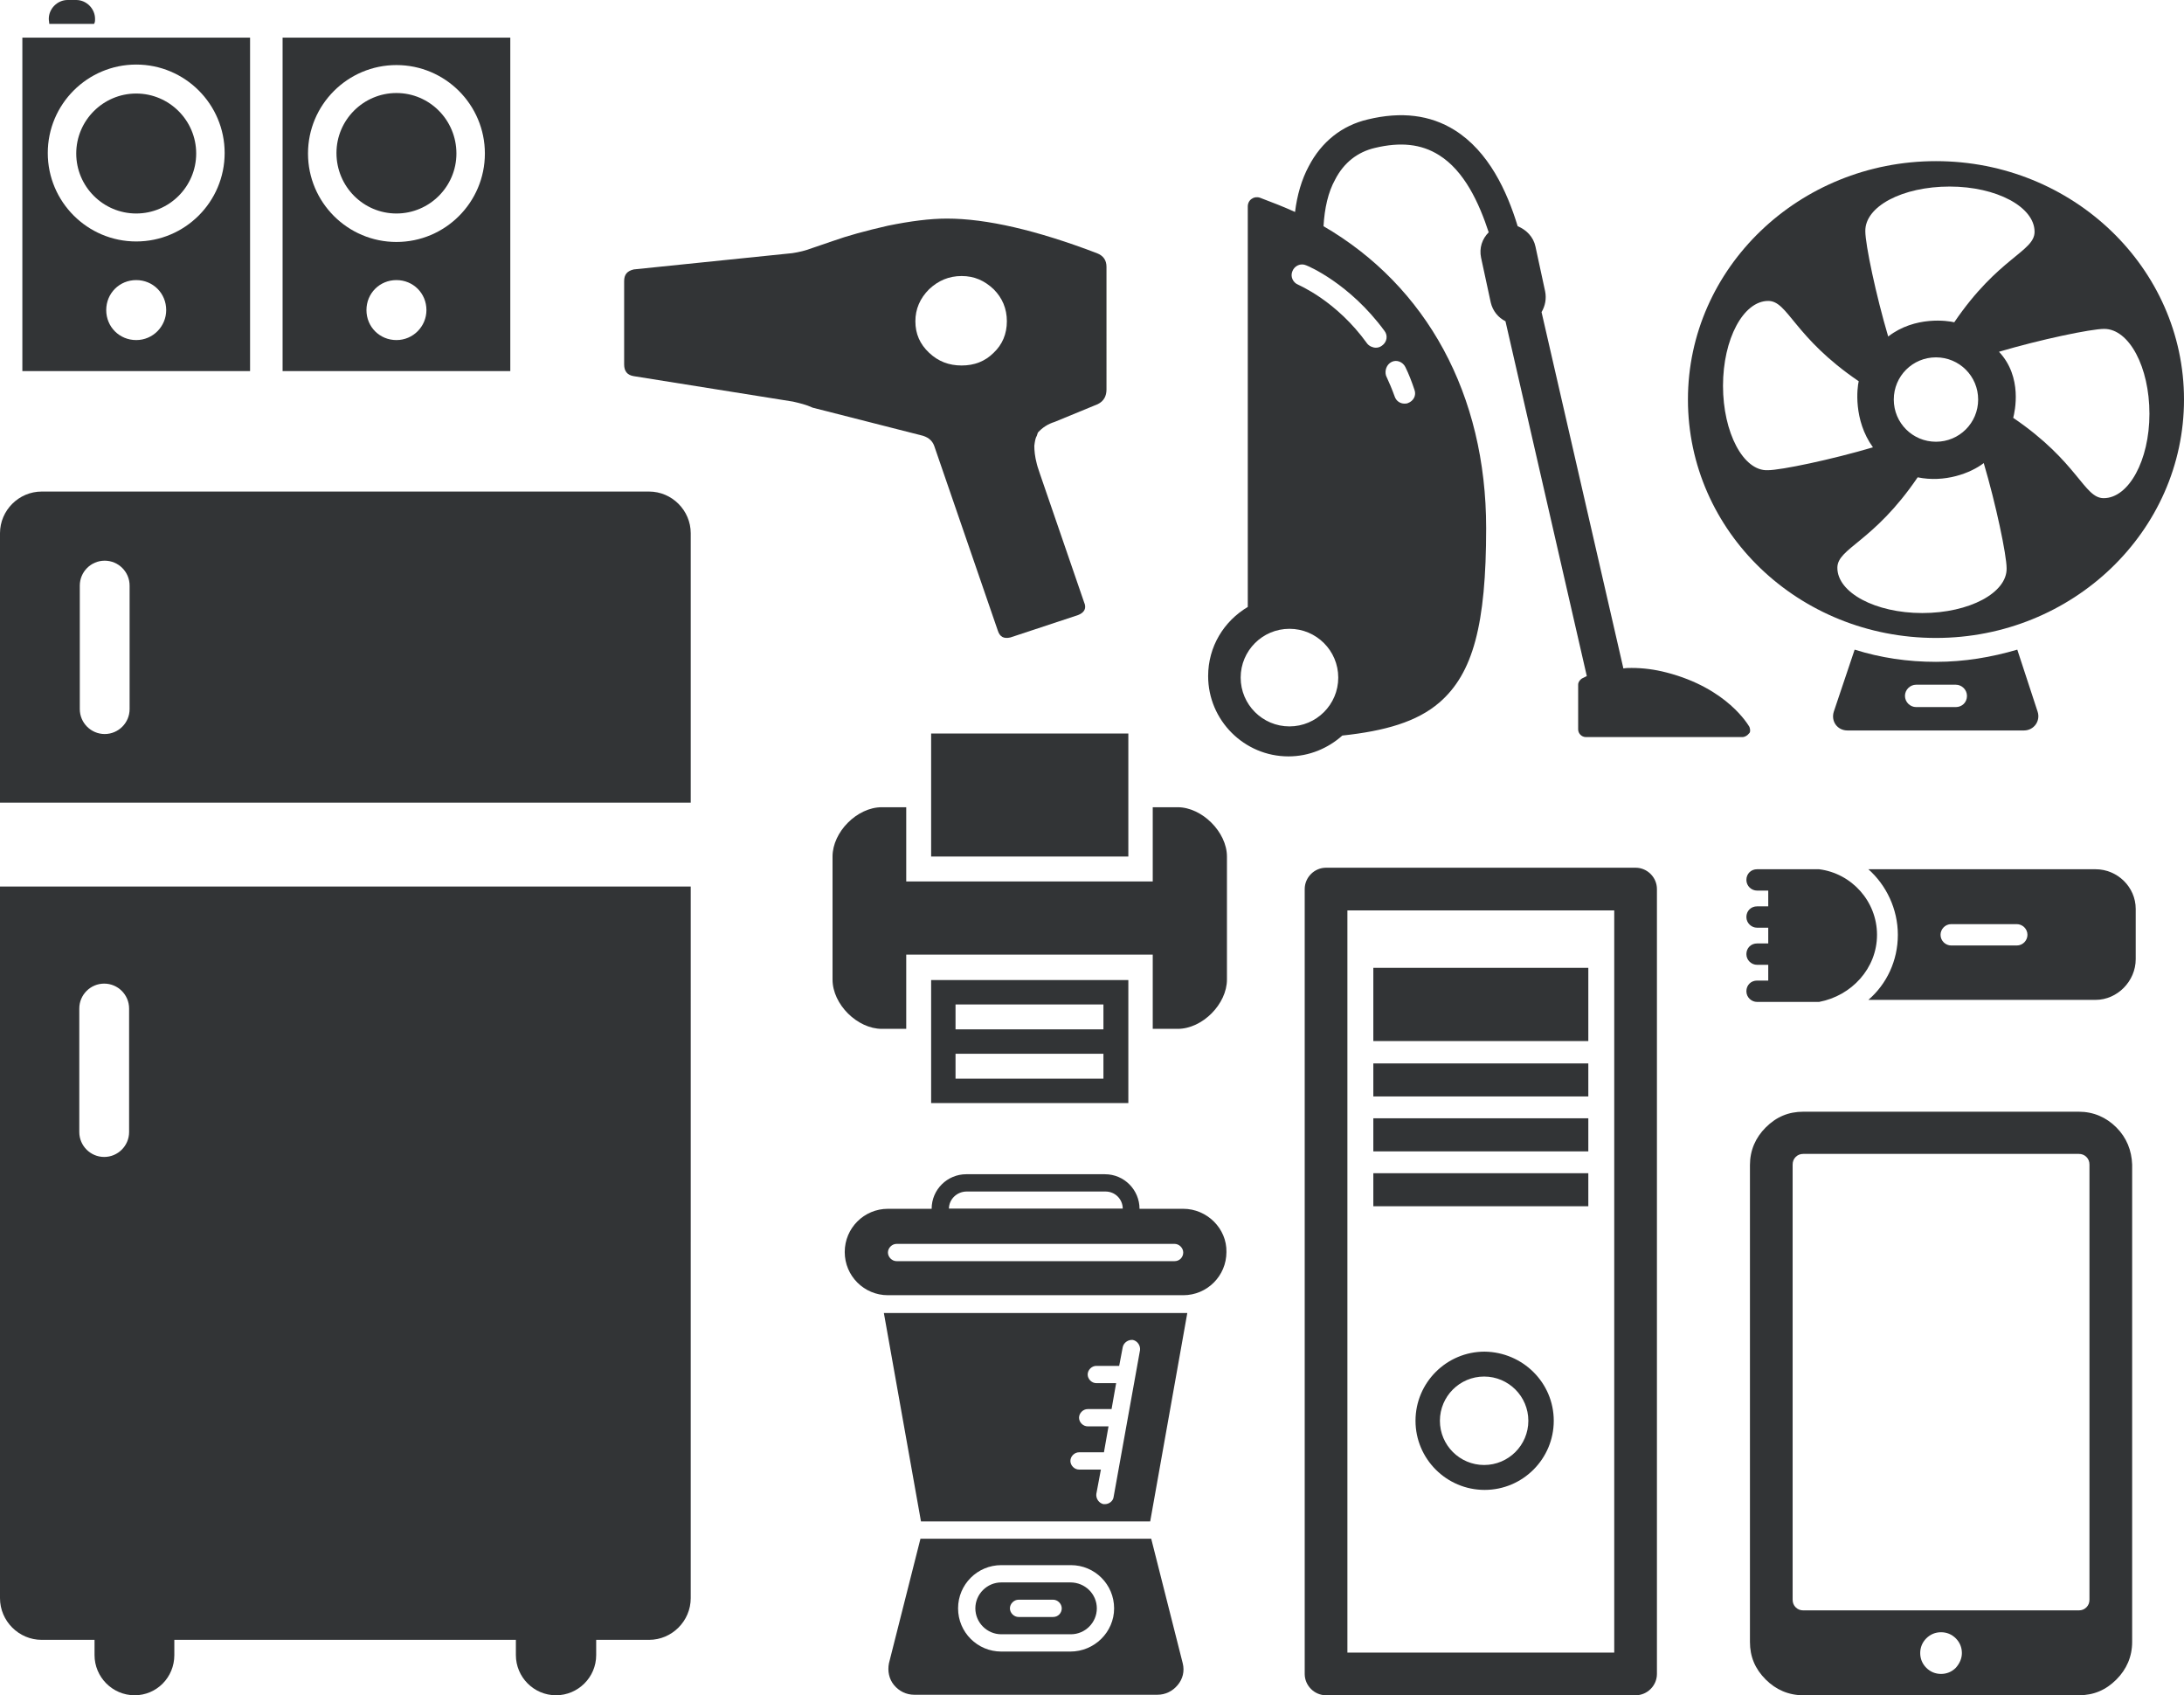 <?xml version="1.0" encoding="utf-8"?>
<!-- Generator: Adobe Illustrator 21.0.2, SVG Export Plug-In . SVG Version: 6.00 Build 0)  -->
<svg version="1.1" id="Layer_1" xmlns="http://www.w3.org/2000/svg" xmlns:xlink="http://www.w3.org/1999/xlink" x="0px" y="0px"
	 viewBox="0 0 429.7 333.5" style="enable-background:new 0 0 429.7 333.5;" xml:space="preserve">
<style type="text/css">
	.st0{fill:#323436;}
</style>
<g>
	<path class="st0" d="M416.4,221.8c-2-2-4.5-3.1-7.4-3.1h-54.2c-2.9,0-5.3,1-7.4,3.1c-2,2-3.1,4.5-3.1,7.4V323c0,2.9,1,5.3,3.1,7.4
		c2,2,4.5,3.1,7.4,3.1H409c2.9,0,5.3-1,7.4-3.1c2-2,3.1-4.5,3.1-7.4v-93.9C419.4,226.3,418.4,223.8,416.4,221.8L416.4,221.8z
		 M384.8,328.1c-0.8,0.8-1.8,1.2-2.9,1.2c-1.1,0-2.1-0.4-2.9-1.2c-0.8-0.8-1.2-1.8-1.2-2.9c0-1.1,0.4-2.1,1.2-2.9
		c0.8-0.8,1.8-1.2,2.9-1.2c1.1,0,2.1,0.4,2.9,1.2c0.8,0.8,1.2,1.8,1.2,2.9C386,326.2,385.6,327.2,384.8,328.1L384.8,328.1z
		 M411.1,314.7c0,0.6-0.2,1.1-0.6,1.5c-0.4,0.4-0.9,0.6-1.5,0.6h-54.2c-0.6,0-1.1-0.2-1.5-0.6c-0.4-0.4-0.6-0.9-0.6-1.5v-85.6
		c0-0.6,0.2-1.1,0.6-1.5c0.4-0.4,0.9-0.6,1.5-0.6H409c0.6,0,1.1,0.2,1.5,0.6c0.4,0.4,0.6,0.9,0.6,1.5V314.7z M411.1,314.7"/>
</g>
<path class="st0" d="M312.5,215.7h-42.3v-6.5h42.3V215.7z M312.5,220h-42.3v6.5h42.3V220z M312.5,190.4h-42.3v14.4h42.3V190.4z
	 M326,174.9v154.4c0,2.3-1.9,4.2-4.2,4.2h-60.9c-2.3,0-4.2-1.9-4.2-4.2V174.9c0-2.3,1.9-4.2,4.2-4.2h60.9
	C324.1,170.7,326,172.6,326,174.9L326,174.9z M317.6,179.1h-52.5v146h52.5V179.1z M312.5,230.8h-42.3v6.5h42.3V230.8z M305.7,279.5
	c0,7.5-6.1,13.6-13.6,13.6c-7.5,0-13.6-6.1-13.6-13.6c0-7.5,6.1-13.6,13.6-13.6C299.6,266,305.7,272,305.7,279.5L305.7,279.5z
	 M300.7,279.5c0-4.8-3.9-8.7-8.7-8.7s-8.7,3.9-8.7,8.7c0,4.8,3.9,8.7,8.7,8.7S300.7,284.3,300.7,279.5L300.7,279.5z"/>
<g>
	<g>
		<path class="st0" d="M369.3,183.9c0-6.6-5-12.1-11.4-12.9h-12.2c-1.2,0-2.1,0.9-2.1,2.1c0,1.2,1,2.1,2.1,2.1h2.2v3.1h-2.2
			c-1.2,0-2.1,0.9-2.1,2.1c0,1.2,1,2.1,2.1,2.1h2.2v3.1h-2.2c-1.2,0-2.1,0.9-2.1,2.1c0,1.2,1,2.1,2.1,2.1h2.2v3.1h-2.2
			c-1.2,0-2.1,0.9-2.1,2.1c0,1.2,1,2.1,2.1,2.1h12.2C364.3,195.9,369.3,190.5,369.3,183.9L369.3,183.9z M369.3,183.9"/>
		<path class="st0" d="M373.4,183.9c0,5.1-2.2,9.7-5.8,12.8h44.7c4.3,0,7.9-3.7,7.9-8v-9.9c0-4.3-3.6-7.8-7.9-7.8h-44.7
			C371.1,174.1,373.4,178.8,373.4,183.9L373.4,183.9z M396.8,181.8c1.1,0,2.1,0.9,2.1,2.1c0,1.1-0.9,2.1-2.1,2.1h-12.9
			c-1.1,0-2.1-0.9-2.1-2.1c0-1.1,0.9-2.1,2.1-2.1H396.8z M396.8,181.8"/>
	</g>
</g>
<g>
	<path class="st0" d="M380.9,31.7c-26.9,0-48.8,21-48.8,46.9c0,26,21.8,46.9,48.8,46.9c26.9,0,48.8-21,48.8-46.9
		S407.8,31.7,380.9,31.7L380.9,31.7z M383.6,36.7c9.2,0,16.7,4,16.7,8.9c0,3.9-7.1,5-15.8,17.8c-1.2-0.3-7.7-1.3-13,2.8
		c-2.4-8.1-4.5-18.1-4.5-20.7C366.9,40.6,374.3,36.7,383.6,36.7L383.6,36.7z M389.2,78.6c0,4.6-3.7,8.3-8.3,8.3
		c-4.6,0-8.3-3.7-8.3-8.3c0-4.6,3.7-8.3,8.3-8.3C385.5,70.3,389.2,74,389.2,78.6L389.2,78.6z M339,75.9c0-9.2,4-16.7,8.9-16.7
		c3.9,0,5,7.1,17.8,15.8c-0.3,1.2-1.1,7.6,2.8,13c-8.1,2.4-18.1,4.5-20.7,4.5C343,92.7,339,85.1,339,75.9L339,75.9z M378.2,120.6
		c-9.2,0-16.7-4-16.7-8.9c0-3.9,7.1-5,15.8-17.8c5.3,1.1,10.4-0.8,13-2.8c2.4,8.1,4.5,18.1,4.5,20.7
		C394.9,116.6,387.5,120.6,378.2,120.6L378.2,120.6z M413.9,98c-3.9,0-5-7.1-17.8-15.8c0.3-1.2,1.9-8-2.8-13
		c8.1-2.4,18.1-4.5,20.7-4.5c4.9,0,8.9,7.5,8.9,16.7C422.9,90.6,418.8,98,413.9,98L413.9,98z M413.9,98"/>
	<path class="st0" d="M396.9,127.8c-5.1,1.5-10.4,2.4-16,2.4c-5.6,0-10.9-0.8-16-2.4l-4.1,12.2c-0.6,1.9,0.7,3.7,2.7,3.7h34.7
		c2,0,3.3-1.9,2.7-3.7L396.9,127.8z M384.8,139.1H377c-1.2,0-2.2-1-2.2-2.2c0-1.2,1-2.2,2.2-2.2h7.8c1.2,0,2.2,1,2.2,2.2
		C387,138.2,386,139.1,384.8,139.1L384.8,139.1z M384.8,139.1"/>
</g>
<g>
	<g>
		<path class="st0" d="M215.8,49.8C204,45.3,194.1,43,186.3,43c-3.3,0-7.2,0.5-11.6,1.4c-4.4,1-8,2-10.8,3l-4.1,1.4
			c-1.3,0.5-2.6,0.8-3.9,1L124.7,53c-1.3,0.3-1.9,1-1.9,2.3v16.4c0,1.3,0.6,2.1,1.9,2.3l31.3,5c1.3,0.3,2.6,0.6,3.9,1.2l21.2,5.4
			c1.4,0.3,2.3,1,2.7,2.1l12.5,36.3c0.4,1.3,1.2,1.7,2.5,1.4l13.3-4.4c1.3-0.5,1.7-1.4,1.2-2.5l-8.7-25.3c-0.4-1.2-0.6-1.8-0.6-1.9
			c-0.4-1.5-0.5-2.7-0.5-3.6c0.1-0.8,0.2-1.5,0.5-2l0.2-0.6c0.9-1,2-1.7,3.3-2.1l8.5-3.5c1.2-0.6,1.7-1.6,1.7-2.9V52.5
			C217.7,51.2,217.1,50.3,215.8,49.8L215.8,49.8z M195.5,69.4c-1.7,1.7-3.8,2.5-6.3,2.5s-4.6-0.8-6.4-2.5c-1.8-1.7-2.7-3.7-2.7-6.2
			c0-2.4,0.9-4.5,2.7-6.3c1.8-1.7,3.9-2.6,6.4-2.6s4.5,0.9,6.3,2.6c1.7,1.7,2.6,3.8,2.6,6.3C198.1,65.7,197.2,67.8,195.5,69.4
			L195.5,69.4z M195.5,69.4"/>
	</g>
</g>
<g>
	<path class="st0" d="M186.7,237.8l34.2,0c0-1.9-1.5-3.4-3.4-3.4h-27.3C188.3,234.4,186.7,235.9,186.7,237.8L186.7,237.8z
		 M224.3,241.2h-41v-3.4c0-3.8,3.1-6.8,6.8-6.8h27.3c3.8,0,6.8,3.1,6.8,6.8V241.2z"/>
	<path class="st0" d="M231.1,248.1h-54.7c-0.9,0-1.7-0.8-1.7-1.7c0-0.9,0.8-1.7,1.7-1.7h54.7c0.9,0,1.7,0.8,1.7,1.7
		C232.8,247.3,232.1,248.1,231.1,248.1 M232.8,237.8h-58.1c-4.7,0-8.5,3.8-8.5,8.5c0,4.7,3.8,8.5,8.5,8.5h58.1
		c4.7,0,8.5-3.8,8.5-8.5C241.4,241.7,237.5,237.8,232.8,237.8"/>
	<path class="st0" d="M207.2,318.1h-6.8c-0.9,0-1.7-0.8-1.7-1.7c0-0.9,0.8-1.7,1.7-1.7h6.8c0.9,0,1.7,0.8,1.7,1.7
		C208.9,317.3,208.2,318.1,207.2,318.1 M210.6,311.3H197c-2.8,0-5.1,2.3-5.1,5.1c0,2.8,2.3,5.1,5.1,5.1h13.7c2.8,0,5.1-2.3,5.1-5.1
		C215.8,313.6,213.5,311.3,210.6,311.3"/>
	<path class="st0" d="M210.6,324.9H197c-4.7,0-8.5-3.8-8.5-8.5c0-4.7,3.8-8.5,8.5-8.5h13.7c4.7,0,8.5,3.8,8.5,8.5
		C219.2,321.1,215.3,324.9,210.6,324.9 M232.7,327.2l-6.2-24.5h-45.4l-6.2,24.5c-0.3,1.5,0,3.1,1,4.3c1,1.2,2.4,1.9,4,1.9h47.8
		c1.6,0,3-0.7,4-1.9C232.7,330.3,233.1,328.8,232.7,327.2"/>
	<path class="st0" d="M219.1,294.5c-0.1,0.8-0.9,1.4-1.7,1.4c-0.1,0-0.2,0-0.3,0c-0.9-0.2-1.5-1.1-1.4-2l0.9-4.8h-4.3
		c-0.9,0-1.7-0.8-1.7-1.7c0-0.9,0.8-1.7,1.7-1.7h4.9l0.9-5.1H214c-0.9,0-1.7-0.8-1.7-1.7c0-0.9,0.8-1.7,1.7-1.7h4.7l0.9-5.1h-3.9
		c-0.9,0-1.7-0.8-1.7-1.7c0-0.9,0.8-1.7,1.7-1.7h4.5l0.7-3.7c0.2-0.9,1.1-1.5,2-1.4c0.9,0.2,1.5,1.1,1.4,2L219.1,294.5z
		 M173.9,258.3l7.3,41h45.1l7.3-41H173.9z"/>
</g>
<g>
	<path class="st0" d="M183.2,202.5V217H222v-24.2h-38.8V202.5z M188,197.6h29.1v4.9H188V197.6z M188,207.3h29.1v4.9H188V207.3z
		 M188,207.3"/>
	<path class="st0" d="M222,158.8v-14.5h-38.8v24.2H222V158.8z M222,158.8"/>
	<path class="st0" d="M231.7,158.8h-4.9v14.6h-48.5v-14.6h-4.8c-4.9,0-9.7,4.9-9.7,9.7v24.2c0,4.9,4.9,9.7,9.7,9.7h4.8v-14.6h48.5
		v14.6h4.9c4.9,0,9.7-4.9,9.7-9.7v-24.2C241.4,163.7,236.5,158.8,231.7,158.8L231.7,158.8z M231.7,158.8"/>
</g>
<g>
	<path class="st0" d="M127.7,96.7H8.2c-4.5,0-8.2,3.7-8.2,8.2v53h135.9v-53C135.9,100.4,132.2,96.7,127.7,96.7L127.7,96.7z
		 M25.5,139.5c0,2.7-2.2,4.9-4.9,4.9c-2.7,0-4.9-2.2-4.9-4.9v-24.3c0-2.7,2.2-4.9,4.9-4.9c2.7,0,4.9,2.2,4.9,4.9V139.5z M25.5,139.5
		"/>
	<path class="st0" d="M0,314.4c0,4.5,3.7,8.2,8.2,8.2h10.4v3c0,4.3,3.5,7.9,7.9,7.9c4.3,0,7.8-3.5,7.8-7.9v-3h67.2v3
		c0,4.3,3.5,7.9,7.9,7.9c4.3,0,7.9-3.5,7.9-7.9v-3h10.4c4.5,0,8.2-3.7,8.2-8.2V174.4H0V314.4z M15.6,198.4c0-2.7,2.2-4.9,4.9-4.9
		c2.7,0,4.9,2.2,4.9,4.9v24.3c0,2.7-2.2,4.9-4.9,4.9c-2.7,0-4.9-2.2-4.9-4.9V198.4z M15.6,198.4"/>
</g>
<g>
	<path class="st0" d="M78,18.3c-6.5,0-11.8,5.3-11.8,11.8C66.2,36.7,71.5,42,78,42s11.8-5.3,11.8-11.8C89.8,23.6,84.5,18.3,78,18.3
		L78,18.3z M78,18.3"/>
	<path class="st0" d="M100.4,7.4H55.6V73h44.8V7.4z M78,66.9c-3.3,0-5.9-2.6-5.9-5.9c0-3.3,2.6-5.9,5.9-5.9c3.3,0,5.9,2.6,5.9,5.9
		C83.9,64.2,81.3,66.9,78,66.9L78,66.9z M78,47.6c-9.6,0-17.4-7.8-17.4-17.4c0-9.6,7.8-17.4,17.4-17.4s17.4,7.8,17.4,17.4
		C95.4,39.8,87.6,47.6,78,47.6L78,47.6z M78,47.6"/>
	<path class="st0" d="M18.7,3.7C18.7,1.7,17,0,15,0h-1.7c-2,0-3.7,1.7-3.7,3.7c0,0.4,0.1,0.7,0.1,1h8.8C18.7,4.4,18.7,4.1,18.7,3.7
		L18.7,3.7z M18.7,3.7"/>
	<path class="st0" d="M4.4,73h44.8V7.4H4.4V73z M26.8,66.9c-3.3,0-5.9-2.6-5.9-5.9c0-3.3,2.6-5.9,5.9-5.9c3.3,0,5.9,2.6,5.9,5.9
		C32.7,64.2,30.1,66.9,26.8,66.9L26.8,66.9z M26.8,12.7c9.6,0,17.4,7.8,17.4,17.4c0,9.6-7.8,17.4-17.4,17.4
		c-9.6,0-17.4-7.8-17.4-17.4C9.4,20.5,17.2,12.7,26.8,12.7L26.8,12.7z M26.8,12.7"/>
	<path class="st0" d="M26.8,42c6.5,0,11.8-5.3,11.8-11.8s-5.3-11.8-11.8-11.8c-6.5,0-11.8,5.3-11.8,11.8S20.3,42,26.8,42L26.8,42z
		 M26.8,42"/>
</g>
<g>
	<g>
		<path class="st0" d="M344.2,143c-0.2-0.3-4.3-7.6-16.3-10.7c-2.3-0.6-4.6-0.9-6.9-0.9c-0.5,0-1.1,0-1.6,0.1l-16.1-70.1
			c0.7-1.2,1-2.6,0.7-4.1l-1.9-8.8c-0.4-1.9-1.8-3.3-3.5-4c-2.1-6.9-5.7-14.7-12.4-18.9c-4.8-3-10.5-3.7-17.1-2.1
			c-5.1,1.2-9.1,4.4-11.6,9.2c-1.4,2.6-2.3,5.7-2.7,9c-2.2-1-4.5-1.9-6.9-2.8c-0.6-0.2-1.2-0.1-1.6,0.2c-0.5,0.3-0.8,0.9-0.8,1.5
			v78.8c-4.7,2.8-7.8,7.8-7.8,13.6c0,8.7,7.1,15.8,15.8,15.8c4.1,0,7.8-1.6,10.6-4.1c8.4-0.9,14.7-2.7,19.1-6.5
			c6.6-5.7,9.2-15.3,9.2-34.3c0-26.3-11.7-47.6-32-59.4c0.2-3.5,0.9-6.7,2.3-9.2c1.7-3.3,4.4-5.4,7.8-6.2c5-1.2,9.1-0.8,12.6,1.4
			c5,3.1,7.9,9.4,9.8,15.2c-1.3,1.3-1.9,3.1-1.5,5l1.9,8.8c0.4,1.7,1.5,3,2.9,3.7l16,69.8c-0.6,0.3-1,0.5-1,0.5
			c-0.4,0.3-0.7,0.7-0.7,1.2v8.8c0,0.8,0.7,1.5,1.5,1.5h30.8c0.5,0,1-0.3,1.3-0.7C344.4,144.1,344.4,143.5,344.2,143L344.2,143z
			 M253.7,142.9c-5.3,0-9.6-4.3-9.6-9.6c0-5.3,4.3-9.6,9.6-9.6c5.3,0,9.6,4.3,9.6,9.6C263.3,138.6,259,142.9,253.7,142.9
			L253.7,142.9z M273.8,71.2c1-0.5,2.2,0,2.7,1c0.7,1.4,1.3,3,1.8,4.5c0.4,1.1-0.2,2.2-1.3,2.6c-0.2,0.1-0.5,0.1-0.7,0.1
			c-0.8,0-1.6-0.5-1.9-1.4c-0.5-1.4-1.1-2.8-1.7-4.1C272.4,72.9,272.8,71.7,273.8,71.2L273.8,71.2z M272.4,65.1
			c0.7,0.9,0.5,2.2-0.5,2.9c-0.4,0.3-0.8,0.4-1.2,0.4c-0.6,0-1.3-0.3-1.7-0.8c-6.1-8.5-13.5-11.5-13.6-11.6c-1-0.4-1.6-1.6-1.1-2.7
			c0.4-1,1.6-1.6,2.7-1.1C257.3,52.3,265.5,55.7,272.4,65.1L272.4,65.1z M272.4,65.1"/>
	</g>
</g>
</svg>
